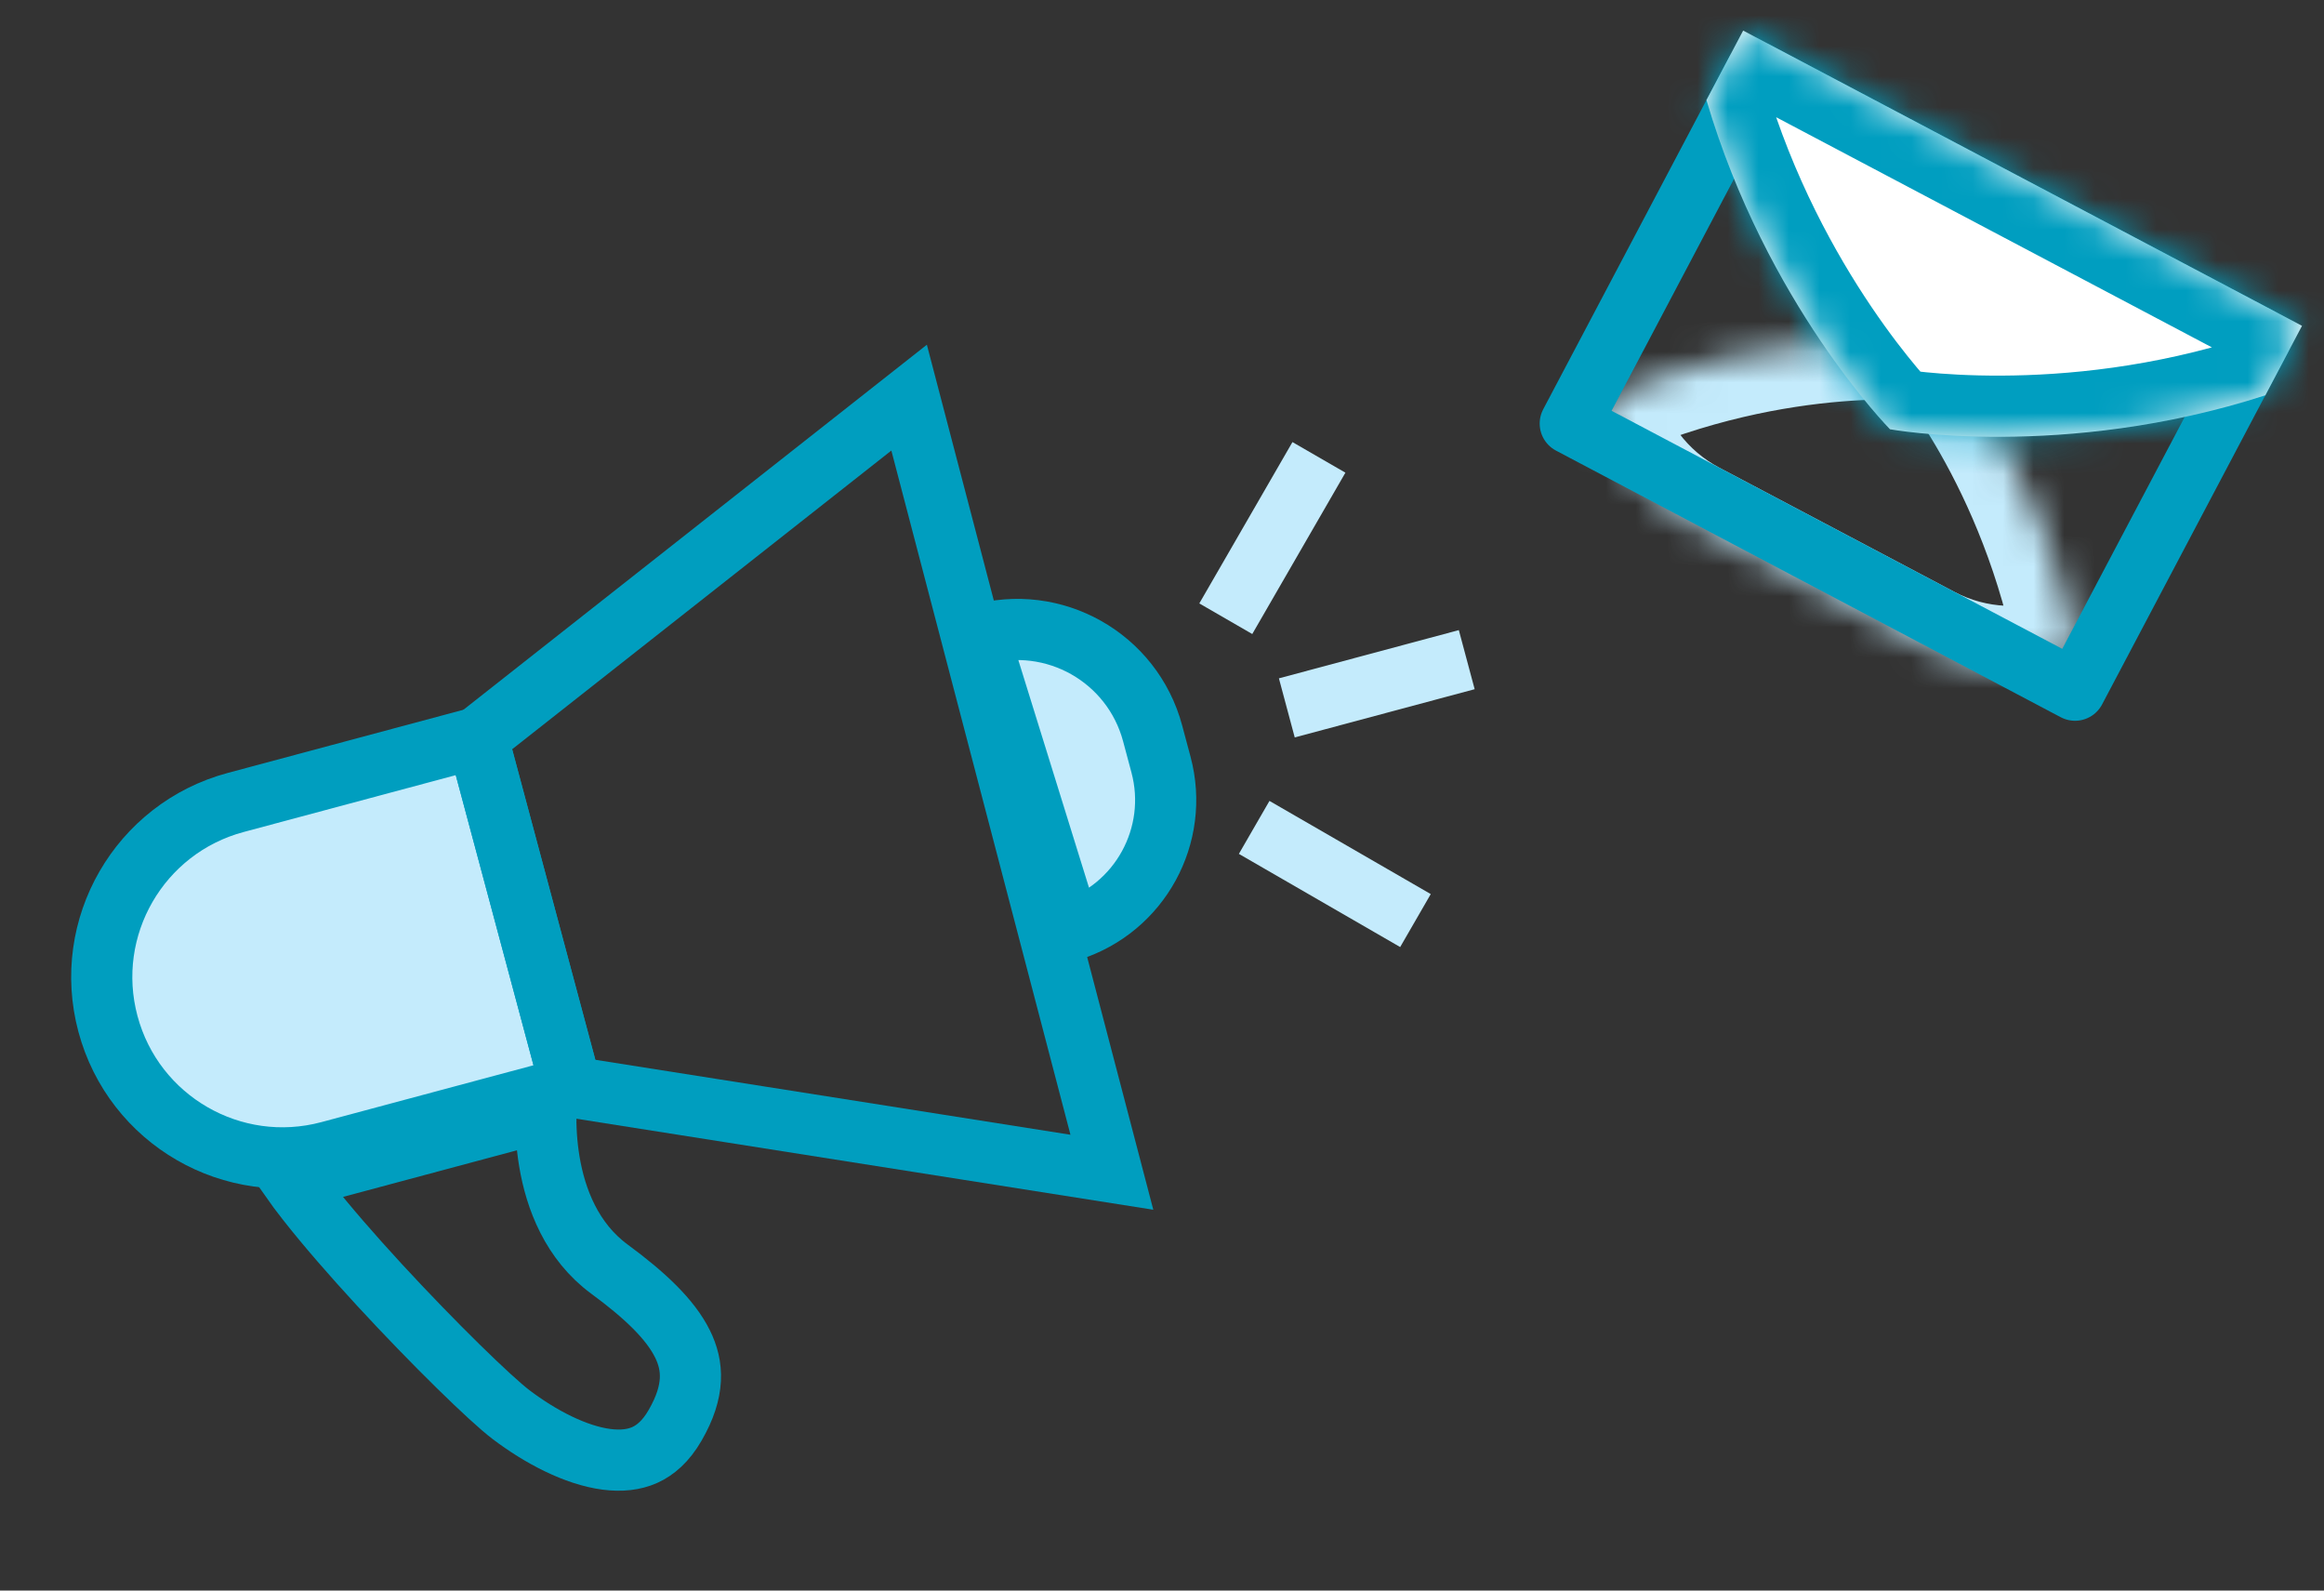 <svg width="76" height="52" viewBox="0 0 76 52" fill="none" xmlns="http://www.w3.org/2000/svg">
<rect x="0" y="0" width="76" height="52" fill="#333333" stroke="none"/>
<path d="M43.048 22.884L47 21.825" stroke="#C4EBFC" stroke-width="2" stroke-miterlimit="10" stroke-linecap="square"/>
<path d="M15.612 24.117L7.708 26.235C4.556 27.08 2.685 30.32 3.53 33.473C4.374 36.626 7.615 38.496 10.767 37.652L18.671 35.534L15.612 24.117Z" fill="#C4EBFC" stroke="#009EBF" stroke-width="2" stroke-miterlimit="10" stroke-linecap="square"/>
<path d="M35 30.42L32 20.76C34.463 20.049 37.029 21.498 37.693 23.974L37.967 24.997C38.586 27.308 37.279 29.696 35 30.42Z" fill="#C4EBFC" stroke="#009EBF" stroke-width="2" stroke-miterlimit="10" stroke-linecap="square"/>
<path d="M15.612 24.117L29.73 13L36.361 38.324L18.671 35.534L15.612 24.117Z" stroke="#009EBF" stroke-width="2" stroke-miterlimit="10" stroke-linecap="square"/>
<path d="M10.045 39.267C9.842 39.009 9.662 38.769 9.51 38.553L17.851 36.318C17.84 36.838 17.87 37.405 17.966 37.977C18.17 39.197 18.698 40.585 19.93 41.491C21.084 42.34 21.919 43.128 22.319 43.936C22.672 44.649 22.732 45.466 22.079 46.595C21.77 47.132 21.421 47.417 21.082 47.569C20.733 47.724 20.317 47.773 19.83 47.709C18.824 47.576 17.68 46.981 16.712 46.248C16.05 45.747 14.193 43.941 12.407 42.004C11.525 41.047 10.686 40.084 10.045 39.267Z" stroke="#009EBF" stroke-width="2"/>
<path d="M41.88 27.55L45.423 29.596" stroke="#C4EBFC" stroke-width="2" stroke-miterlimit="10" stroke-linecap="square"/>
<path d="M40.586 19.362L42.632 15.819" stroke="#C4EBFC" stroke-width="2" stroke-miterlimit="10" stroke-linecap="square"/>
<mask id="path-8-inside-1" fill="white">
<path fill-rule="evenodd" clip-rule="evenodd" d="M55.29 17.058L59.138 19.09L62.985 21.122C64.581 21.959 66.383 22.006 67.942 21.402C66.743 14.944 63.341 11.131 63.341 11.131C63.341 11.131 58.274 10.471 52.264 13.122C52.644 14.75 53.699 16.212 55.29 17.058Z"/>
</mask>
<path d="M55.29 17.058L54.351 18.824L54.356 18.826L55.29 17.058ZM59.138 19.09L60.072 17.321L59.138 19.09ZM62.985 21.122L62.051 22.89L62.056 22.893L62.985 21.122ZM67.942 21.402L68.665 23.267C69.562 22.919 70.084 21.982 69.909 21.037L67.942 21.402ZM63.341 11.131L64.833 9.8C64.513 9.441 64.075 9.21 63.599 9.148L63.341 11.131ZM52.264 13.122L51.457 11.292C50.577 11.68 50.098 12.64 50.316 13.576L52.264 13.122ZM54.356 18.826L58.204 20.858L60.072 17.321L56.224 15.289L54.356 18.826ZM58.204 20.858L62.051 22.89L63.919 19.353L60.072 17.321L58.204 20.858ZM62.056 22.893C64.185 24.009 66.59 24.071 68.665 23.267L67.22 19.537C66.176 19.941 64.978 19.908 63.914 19.351L62.056 22.893ZM69.909 21.037C69.26 17.544 68.016 14.767 66.93 12.857C66.387 11.9 65.88 11.156 65.501 10.642C65.312 10.384 65.154 10.184 65.039 10.043C64.981 9.973 64.934 9.917 64.9 9.876C64.882 9.856 64.868 9.839 64.857 9.827C64.851 9.82 64.846 9.815 64.842 9.81C64.84 9.808 64.839 9.806 64.837 9.804C64.836 9.803 64.835 9.803 64.835 9.802C64.834 9.801 64.834 9.801 64.834 9.801C64.833 9.8 64.833 9.8 63.341 11.131C61.849 12.463 61.848 12.463 61.848 12.462C61.847 12.462 61.847 12.461 61.847 12.461C61.846 12.461 61.846 12.46 61.846 12.46C61.845 12.459 61.844 12.458 61.844 12.458C61.843 12.457 61.843 12.457 61.844 12.458C61.846 12.46 61.851 12.466 61.859 12.475C61.874 12.493 61.902 12.526 61.94 12.572C62.016 12.665 62.133 12.813 62.281 13.014C62.577 13.417 62.996 14.029 63.453 14.833C64.368 16.443 65.425 18.801 65.976 21.767L69.909 21.037ZM63.341 11.131C63.599 9.148 63.599 9.148 63.598 9.148C63.597 9.148 63.597 9.148 63.596 9.148C63.595 9.148 63.594 9.148 63.593 9.147C63.591 9.147 63.588 9.147 63.585 9.146C63.579 9.146 63.572 9.145 63.563 9.144C63.547 9.142 63.525 9.139 63.498 9.136C63.445 9.131 63.373 9.123 63.282 9.115C63.101 9.1 62.846 9.082 62.527 9.071C61.889 9.048 60.988 9.049 59.892 9.139C57.702 9.32 54.707 9.859 51.457 11.292L53.071 14.952C55.831 13.734 58.375 13.278 60.22 13.126C61.142 13.05 61.883 13.05 62.383 13.068C62.633 13.077 62.821 13.091 62.941 13.101C63 13.106 63.042 13.11 63.066 13.113C63.078 13.114 63.086 13.115 63.089 13.115C63.09 13.116 63.09 13.116 63.089 13.116C63.088 13.115 63.088 13.115 63.087 13.115C63.086 13.115 63.085 13.115 63.085 13.115C63.084 13.115 63.084 13.115 63.084 13.115C63.083 13.115 63.082 13.115 63.341 11.131ZM50.316 13.576C50.822 15.743 52.229 17.695 54.351 18.824L56.229 15.292C55.169 14.728 54.466 13.757 54.212 12.667L50.316 13.576Z" fill="#C4EBFC" mask="url(#path-8-inside-1)"/>
<path d="M51.351 13.847L57.422 2.351L73.929 11.069L67.858 22.564L51.351 13.847Z" stroke="#009EC0" stroke-width="2" stroke-miterlimit="10" stroke-linecap="round" stroke-linejoin="round"/>
<mask id="path-11-inside-2" fill="white">
<path fill-rule="evenodd" clip-rule="evenodd" d="M75.281 10.652L66.143 5.826L57.005 1L55.805 3.272C57.767 9.936 61.807 14.034 61.807 14.034C61.807 14.034 67.47 15.061 74.081 12.924L75.281 10.652Z"/>
</mask>
<path fill-rule="evenodd" clip-rule="evenodd" d="M75.281 10.652L66.143 5.826L57.005 1L55.805 3.272C57.767 9.936 61.807 14.034 61.807 14.034C61.807 14.034 67.47 15.061 74.081 12.924L75.281 10.652Z" fill="white"/>
<path d="M75.281 10.652L77.049 11.586C77.565 10.609 77.191 9.399 76.215 8.883L75.281 10.652ZM66.143 5.826L65.209 7.594L66.143 5.826ZM57.005 1L57.939 -0.769C57.47 -1.016 56.922 -1.067 56.415 -0.911C55.908 -0.754 55.484 -0.403 55.236 0.066L57.005 1ZM55.805 3.272L54.037 2.338C53.793 2.799 53.739 3.337 53.886 3.837L55.805 3.272ZM61.807 14.034L60.383 15.438C60.673 15.732 61.045 15.929 61.451 16.002L61.807 14.034ZM74.081 12.924L74.696 14.826C75.192 14.666 75.606 14.319 75.849 13.857L74.081 12.924ZM76.215 8.883L67.077 4.057L65.209 7.594L74.347 12.42L76.215 8.883ZM67.077 4.057L57.939 -0.769L56.071 2.769L65.209 7.594L67.077 4.057ZM55.236 0.066L54.037 2.338L57.574 4.206L58.773 1.934L55.236 0.066ZM53.886 3.837C54.94 7.414 56.546 10.291 57.885 12.272C58.556 13.265 59.165 14.041 59.613 14.575C59.837 14.842 60.022 15.05 60.154 15.194C60.22 15.267 60.273 15.324 60.312 15.364C60.331 15.385 60.347 15.401 60.359 15.414C60.365 15.42 60.37 15.425 60.374 15.429C60.376 15.431 60.378 15.433 60.379 15.434C60.38 15.435 60.381 15.436 60.382 15.437C60.382 15.437 60.382 15.438 60.383 15.438C60.383 15.438 60.383 15.438 61.807 14.034C63.232 12.63 63.232 12.631 63.233 12.631C63.233 12.631 63.233 12.631 63.233 12.632C63.233 12.632 63.234 12.632 63.234 12.633C63.235 12.633 63.235 12.633 63.235 12.634C63.235 12.634 63.234 12.633 63.233 12.631C63.229 12.628 63.222 12.62 63.211 12.609C63.19 12.586 63.154 12.549 63.106 12.496C63.01 12.391 62.863 12.226 62.678 12.005C62.307 11.562 61.783 10.897 61.199 10.032C60.027 8.298 58.633 5.794 57.724 2.707L53.886 3.837ZM61.807 14.034C61.451 16.002 61.451 16.002 61.452 16.003C61.452 16.003 61.453 16.003 61.453 16.003C61.454 16.003 61.455 16.003 61.456 16.003C61.458 16.004 61.461 16.004 61.464 16.005C61.469 16.006 61.477 16.007 61.485 16.008C61.502 16.011 61.525 16.015 61.552 16.02C61.608 16.029 61.685 16.04 61.782 16.054C61.976 16.082 62.251 16.117 62.599 16.151C63.292 16.22 64.276 16.286 65.475 16.28C67.866 16.269 71.148 15.974 74.696 14.826L73.466 11.021C70.403 12.011 67.549 12.271 65.456 12.28C64.412 12.285 63.567 12.228 62.993 12.171C62.706 12.143 62.487 12.114 62.346 12.094C62.275 12.084 62.224 12.076 62.193 12.071C62.178 12.069 62.168 12.067 62.163 12.066C62.16 12.066 62.159 12.066 62.16 12.066C62.16 12.066 62.16 12.066 62.161 12.066C62.161 12.066 62.162 12.066 62.162 12.066C62.163 12.066 62.163 12.066 62.163 12.066C62.164 12.066 62.164 12.066 61.807 14.034ZM75.849 13.857L77.049 11.586L73.512 9.718L72.312 11.989L75.849 13.857Z" fill="#009EC0" mask="url(#path-11-inside-2)"/>
</svg>
